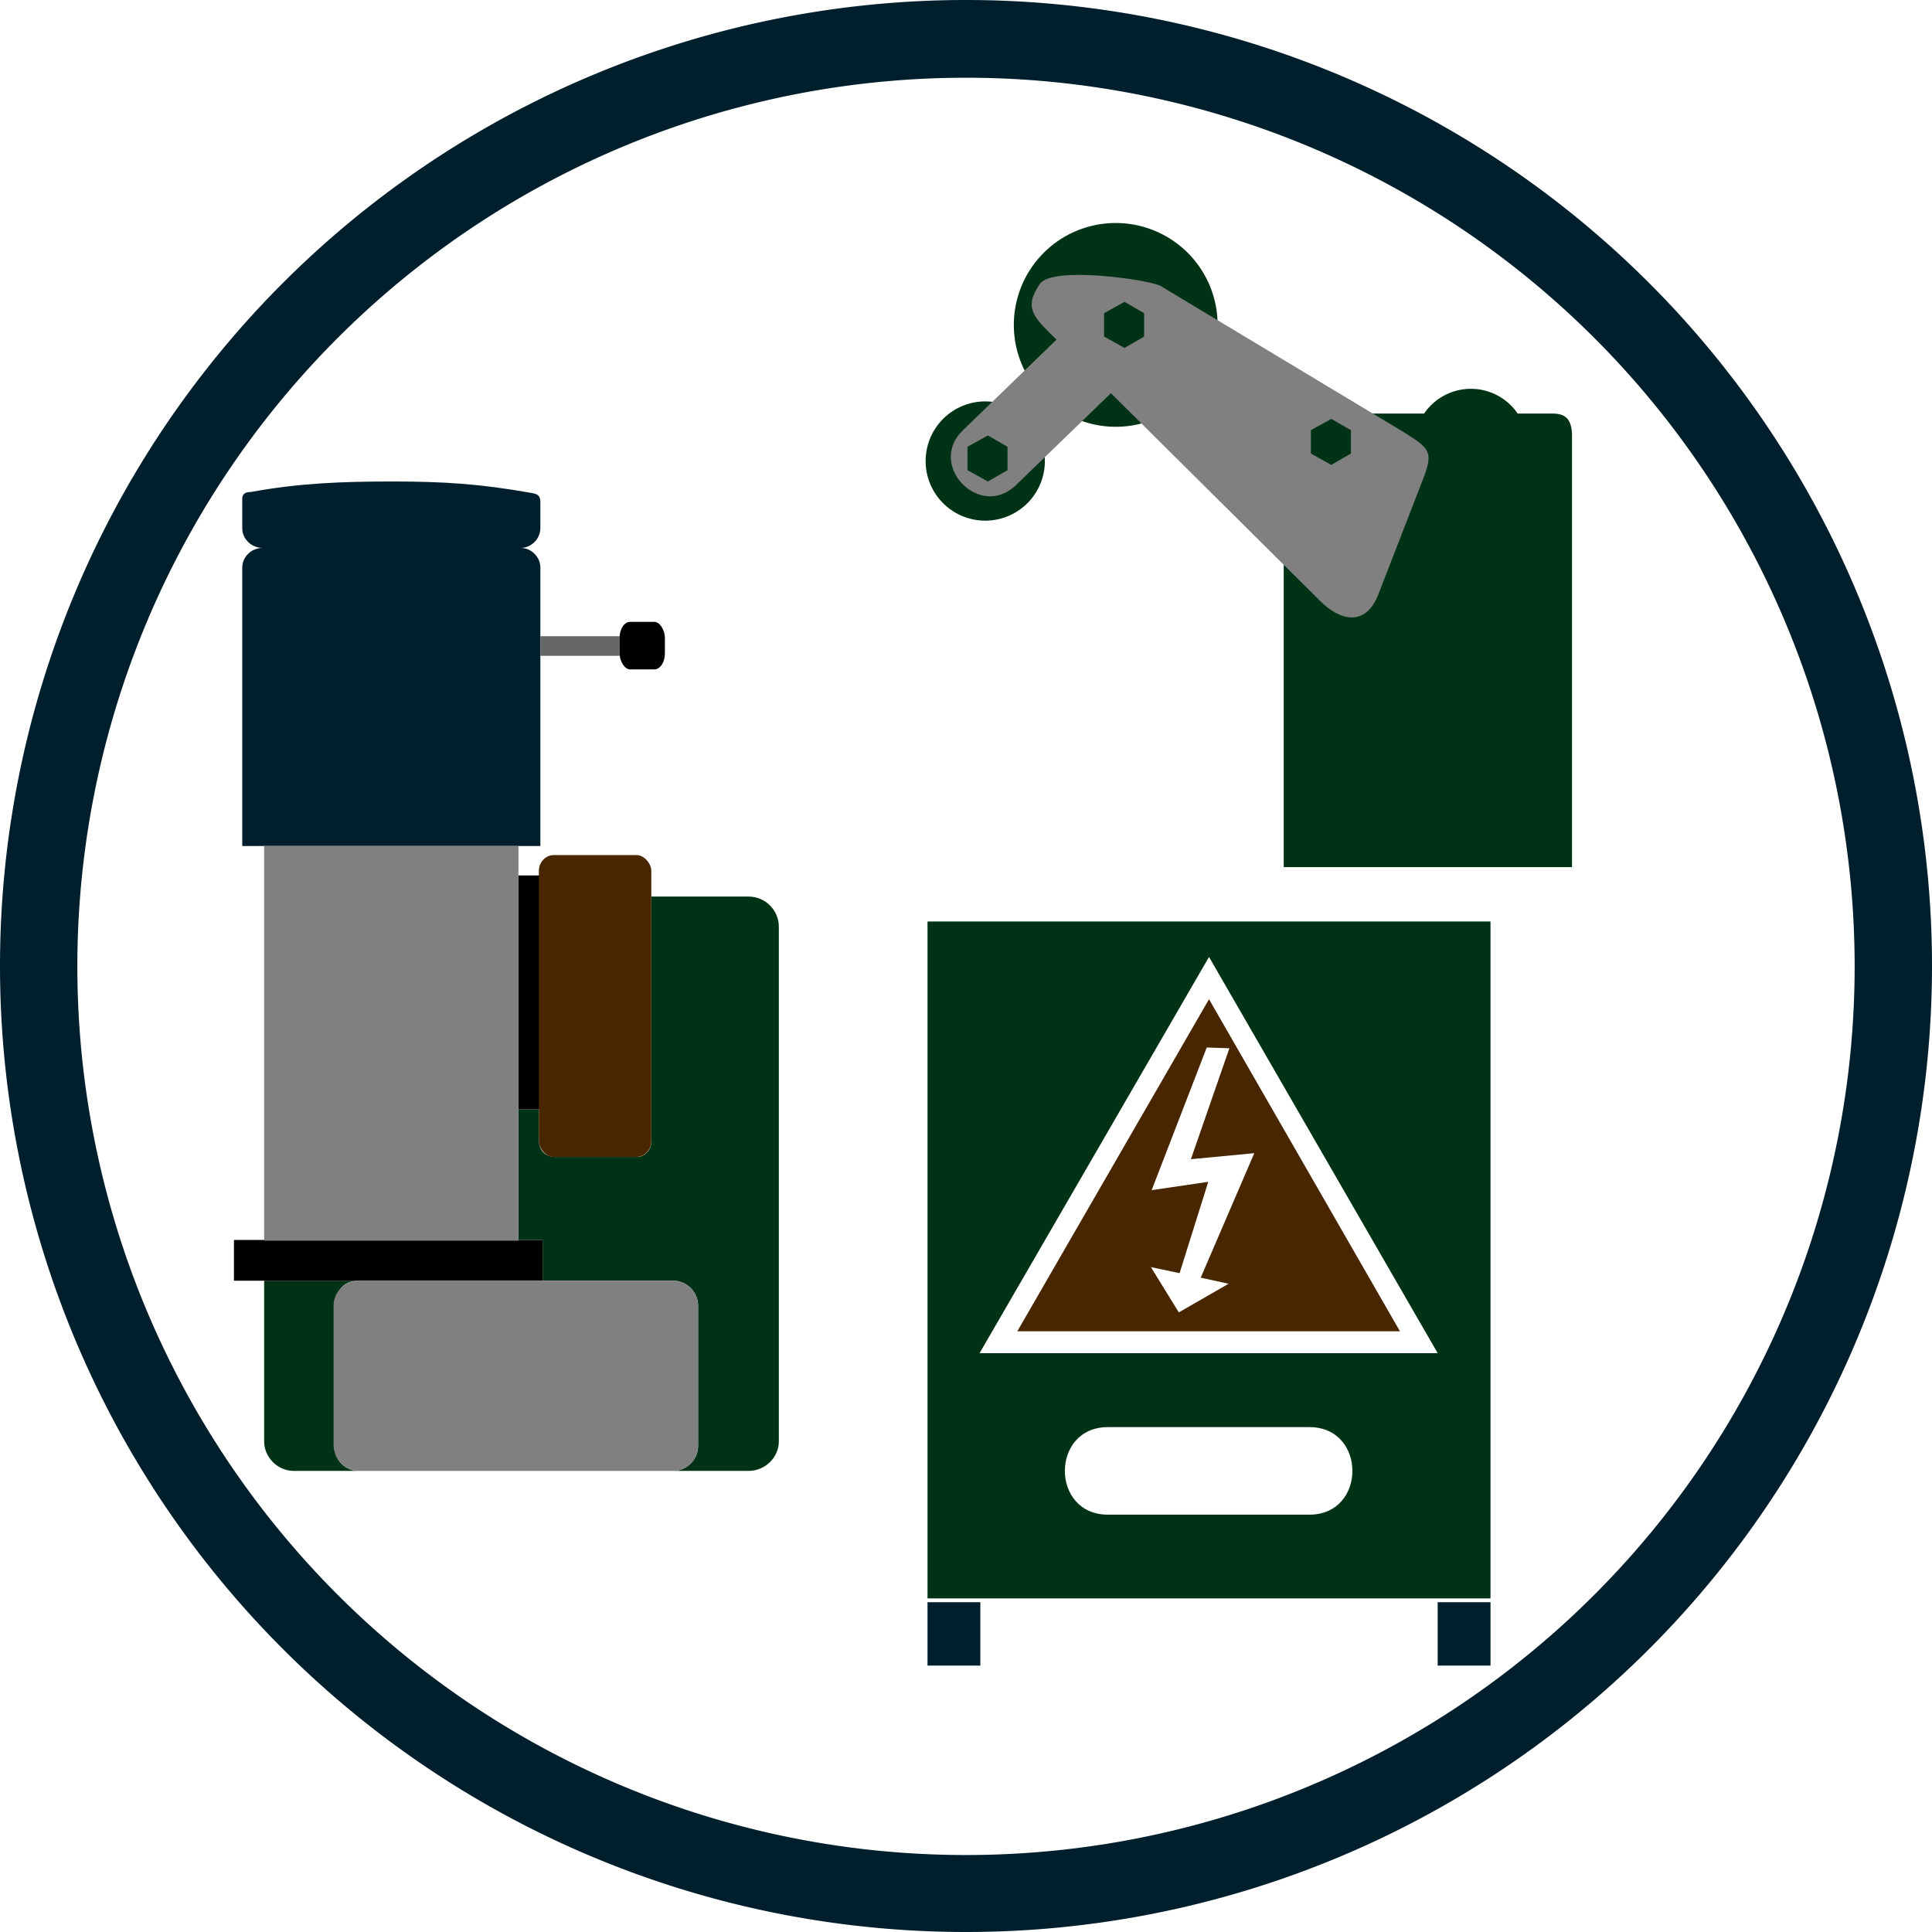 <svg xmlns="http://www.w3.org/2000/svg" xml:space="preserve" width="256" height="256" viewBox="0 0 2560 2560" shape-rendering="geometricPrecision" text-rendering="geometricPrecision" image-rendering="optimizeQuality" fill-rule="evenodd" clip-rule="evenodd"><defs><style>.prefix__fil2{fill:#000}.prefix__fil1{fill:#001f2d}.prefix__fil0{fill:#003316}.prefix__fil5{fill:gray}</style></defs><g id="prefix__Layer_x0020_1"><path class="prefix__fil0" d="M863 1188h129c22 0 40 18 40 40v682c0 21-18 39-40 39H892c18 0 33-15 33-33v-186c0-18-15-33-33-33H719v-54h-32v-173h27v43q2 18 20 20h110c10 0 19-9 19-20zm-420 547v181c0 18 14 33 32 33h-86c-21 0-39-18-39-39v-213h125c-22 0-32 17-32 38"/><path class="prefix__fil1" d="M690 726c14 0 26-12 26-26v-35c0-11-8-11-13-12-67-12-117-15-182-15-67 0-124 2-189 14-3 0-11 0-11 9v39c0 14 12 26 27 26-15 0-27 12-27 26v369h395V752c0-14-12-26-26-26"/><path class="prefix__fil2" d="M310 1643h409v54H310zm377-483h28v310h-28z"/><rect x="714" y="1133" width="149" height="400" rx="20" ry="21" fill="#482600"/><path fill="#666" d="M716 843h105v26H716z"/><rect class="prefix__fil2" x="821" y="824" width="60" height="63" rx="14" ry="21"/><path class="prefix__fil5" d="M350 1121h337v523H350zm542 576H475c-18 0-33 15-33 33v186c1 18 15 33 33 33h417c18 0 33-15 33-33v-186c0-18-15-33-33-33"/><path class="prefix__fil0" d="M2057 548h-46a75 75 0 0 0-124 0h-186v601h382V575c-1-18-7-27-26-27m-693 116a79 79 0 1 1-110-113 79 79 0 0 1 110 113m126-99a135 135 0 1 1 0-269 135 135 0 0 1 0 269"/><path class="prefix__fil5" d="m1859 572-321-193c-13-8-143-27-160-3-22 32-9 44 22 74l-124 120c-48 46 22 119 70 73l126-122 278 276c23 23 59 37 77-11l57-147c16-40 12-44-25-67m-550 5 26 15v31l-26 15-27-15v-31zm181-177 26 15v31l-26 15-27-15v-31zm274 155 26 15v31l-26 15-27-15v-31z"/><path d="M1229 1221h746v897h-746zm239 670h267c76 0 76 116 0 116h-267c-76 0-76-116 0-116m134-623 303 525h-607z" fill="#003316"/><path d="m1602 1324 253 440h-507zm60 204-84 8 51-147-30-1-73 189 75-11-38 121-38-8 37 60 66-38-37-8z" fill="#482600"/><path d="M1905 2123h70v84h-70zm-676 0h70v84h-70z" fill="#001f2d"/><path class="prefix__fil1" d="M1280 0a1280 1280 0 1 1 0 2560 1280 1280 0 0 1 0-2560m0 103a1177 1177 0 1 1 0 2355 1177 1177 0 0 1 0-2355"/></g></svg>